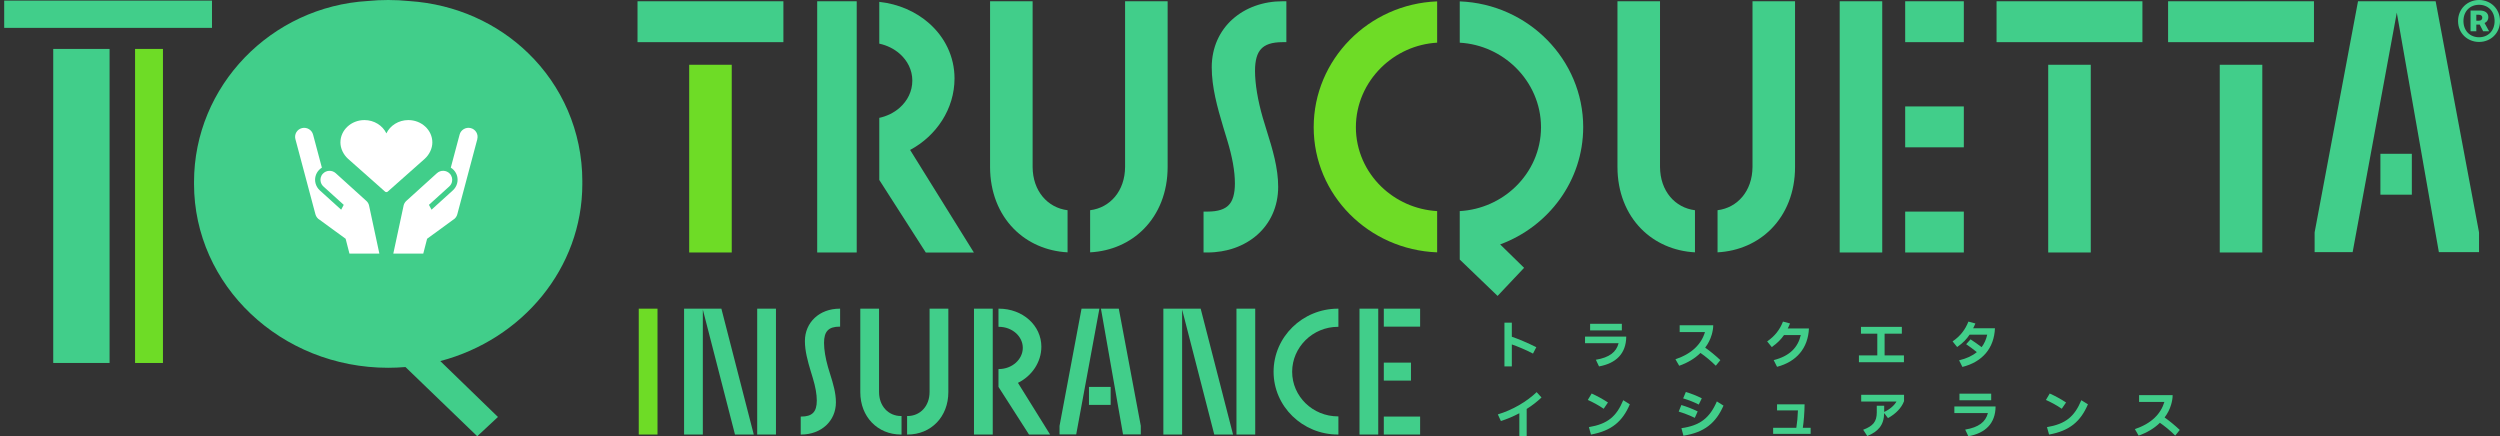 <svg width="298" height="52" viewBox="0 0 298 52" fill="none" xmlns="http://www.w3.org/2000/svg">
<rect x="0" y="0" width="298" height="52" fill="#333333" stroke="none"/>
<g clip-path="url(#clip0_3098_2199)">
<path d="M182.733 42.147C181.826 41.672 180.823 41.267 180.21 41.055V43.677H179.329V38.465H180.21V40.138C180.951 40.393 182.101 40.867 183.129 41.386L182.733 42.148V42.147Z" fill="#41CE8A"/>
<path d="M188.936 40.124H193.848C193.835 42.159 192.621 43.313 190.603 43.676L190.227 42.883C191.868 42.609 192.667 41.954 192.935 40.91H188.936V40.124ZM193.324 38.6V39.387H189.542V38.6H193.324Z" fill="#41CE8A"/>
<path d="M205.065 42.926L204.523 43.594C203.915 42.994 203.284 42.477 202.696 42.07C202.039 42.72 201.176 43.244 200.161 43.599L199.713 42.825C201.687 42.158 202.798 41.027 203.232 39.585H200.217V38.774H204.216C204.216 39.148 204.152 39.498 204.037 39.898C203.878 40.447 203.616 40.965 203.258 41.439C203.826 41.839 204.477 42.37 205.065 42.925V42.926Z" fill="#41CE8A"/>
<path d="M215.625 39.15C215.529 41.478 214.156 43.114 211.825 43.725L211.423 42.926C213.353 42.439 214.316 41.397 214.656 39.937H212.657C212.299 40.448 211.898 40.873 211.195 41.372L210.646 40.693C211.585 40.056 212.166 39.264 212.531 38.333L213.374 38.557C213.272 38.807 213.182 38.994 213.098 39.15H215.628H215.625Z" fill="#41CE8A"/>
<path d="M221.584 43.176V42.364H223.775V39.774H221.827V38.962H226.7V39.774H224.644V42.364H226.949V43.176H221.583H221.584Z" fill="#41CE8A"/>
<path d="M237.797 39.13C237.702 41.496 236.309 43.139 233.92 43.738L233.524 42.951C234.418 42.733 235.115 42.409 235.638 41.972C235.262 41.665 234.795 41.322 234.366 41.03L234.89 40.448C235.362 40.761 235.797 41.067 236.211 41.379C236.536 40.949 236.754 40.455 236.876 39.894H234.775C234.417 40.423 234.014 40.861 233.293 41.367L232.749 40.693C233.689 40.056 234.269 39.264 234.634 38.333L235.465 38.557C235.362 38.8 235.28 38.982 235.196 39.132H237.796L237.797 39.13Z" fill="#41CE8A"/>
<path d="M183.749 47.38C183.218 47.885 182.619 48.347 181.98 48.747V51.999H181.105V49.258C180.389 49.639 179.642 49.951 178.907 50.188L178.542 49.396C180.298 48.871 181.997 47.867 183.167 46.743L183.748 47.38H183.749Z" fill="#41CE8A"/>
<path d="M191.159 48.723C190.533 48.293 189.869 47.943 189.268 47.674L189.723 46.907C190.316 47.169 191.031 47.556 191.67 47.974L191.159 48.723ZM189.396 50.914C191.625 50.533 192.672 49.665 193.49 47.705L194.275 48.192C193.406 50.239 192.097 51.351 189.644 51.8L189.396 50.914Z" fill="#41CE8A"/>
<path d="M202.019 49.809C201.444 49.529 200.735 49.254 200.102 49.06L200.416 48.28C201.029 48.462 201.77 48.742 202.364 49.042L202.019 49.809ZM200.427 51.038C202.612 50.733 203.787 49.852 204.649 47.849L205.441 48.348C204.54 50.414 203.154 51.557 200.663 51.932L200.426 51.038H200.427ZM202.491 48.224C201.916 47.924 201.252 47.674 200.632 47.487L200.951 46.725C201.552 46.9 202.234 47.162 202.855 47.48L202.491 48.222V48.224Z" fill="#41CE8A"/>
<path d="M215.829 50.996V51.72H211.358V50.996H214.123C214.218 50.421 214.295 49.604 214.315 48.917H211.824V48.193H215.107C215.094 49.197 215.018 50.203 214.895 50.996H215.828H215.829Z" fill="#41CE8A"/>
<path d="M221.853 47.062H226.963V47.817C226.649 48.659 225.928 49.353 225.047 49.84L224.592 49.235C224.567 50.696 223.877 51.433 222.581 51.975L222.09 51.226C223.252 50.783 223.712 50.289 223.712 49.148V48.361H224.594V49.103C225.278 48.791 225.795 48.329 226.063 47.861H221.854V47.062H221.853Z" fill="#41CE8A"/>
<path d="M232.962 48.448H237.874C237.861 50.483 236.647 51.638 234.628 52L234.251 51.208C235.892 50.933 236.691 50.278 236.959 49.235H232.96V48.448H232.962ZM237.35 46.925V47.712H233.568V46.925H237.35Z" fill="#41CE8A"/>
<path d="M245.763 48.723C245.137 48.293 244.473 47.943 243.873 47.674L244.327 46.907C244.922 47.169 245.636 47.556 246.274 47.974L245.763 48.723ZM244 50.914C246.23 50.533 247.277 49.665 248.094 47.705L248.881 48.192C248.012 50.239 246.703 51.351 244.25 51.8L244 50.914Z" fill="#41CE8A"/>
<path d="M259.83 51.251L259.287 51.918C258.68 51.319 258.048 50.801 257.46 50.395C256.803 51.044 255.94 51.569 254.924 51.924L254.477 51.15C256.45 50.482 257.561 49.351 257.996 47.91H254.98V47.098H258.979C258.979 47.473 258.915 47.822 258.8 48.222C258.642 48.772 258.379 49.289 258.021 49.764C258.59 50.163 259.242 50.694 259.828 51.249L259.83 51.251Z" fill="#41CE8A"/>
<path d="M19.424 5.833H16.1V43.267H19.424V5.833Z" fill="#6EDC26"/>
<path d="M6.346 43.266H6.652H13.061V5.833H6.346V43.266Z" fill="#41CE8A"/>
<path d="M25.27 0.072H0.5V3.321H0.808H25.27V0.072Z" fill="#41CE8A"/>
<path d="M69.415 21.634C69.415 15.601 66.957 10.21 62.955 6.329C59.293 2.778 54.335 0.492 48.792 0.129C47.964 0.044 47.123 0 46.272 0C45.42 0 44.657 0.039 43.868 0.117C32.314 0.79 23.13 10.24 23.128 21.695C23.128 21.733 23.128 21.771 23.128 21.809C23.128 21.845 23.128 21.883 23.128 21.919C23.128 34.026 33.49 43.839 46.272 43.839C46.967 43.839 47.653 43.809 48.332 43.751L56.886 52L59.355 49.703L52.483 43.04C62.248 40.469 69.414 31.988 69.414 21.919C69.414 21.86 69.412 21.801 69.411 21.742C69.411 21.705 69.414 21.669 69.414 21.634H69.415Z" fill="#41CE8A"/>
<path d="M41.655 30.231L41.2 28.461L38.106 26.204C37.862 26.063 37.674 25.829 37.598 25.538L35.209 16.572C35.062 15.995 35.413 15.412 35.997 15.269C36.58 15.126 37.173 15.477 37.321 16.054L38.368 19.985C38.239 20.064 38.118 20.161 38.011 20.278C37.618 20.702 37.469 21.29 37.612 21.85C37.696 22.173 37.871 22.465 38.121 22.693L40.667 24.997L40.973 24.418L38.553 22.228C38.39 22.081 38.283 21.894 38.232 21.698C38.145 21.358 38.225 20.984 38.483 20.708C38.889 20.272 39.578 20.244 40.022 20.647L43.669 23.949C43.832 24.096 43.94 24.282 43.989 24.479V24.483C43.995 24.508 44 24.534 44.005 24.558L45.221 30.232H41.649L41.655 30.231Z" fill="white"/>
<path d="M46.059 22.9C46 22.9 45.941 22.879 45.894 22.838C45.854 22.803 41.917 19.319 41.493 18.936C40.92 18.417 40.578 17.684 40.578 16.978C40.578 15.508 41.863 14.313 43.44 14.313C44.606 14.313 45.611 14.964 46.057 15.898C46.503 14.966 47.509 14.313 48.674 14.313C50.253 14.313 51.536 15.508 51.536 16.978C51.536 17.684 51.195 18.417 50.621 18.936C50.199 19.32 46.261 22.803 46.22 22.838C46.174 22.879 46.115 22.9 46.056 22.9H46.059Z" fill="white"/>
<path d="M56.9 16.572L54.512 25.537C54.437 25.829 54.247 26.063 54.004 26.204L50.91 28.461L50.454 30.23H46.882L48.098 24.556C48.103 24.53 48.108 24.506 48.114 24.482V24.477C48.165 24.281 48.272 24.096 48.434 23.947L52.081 20.645C52.526 20.242 53.214 20.268 53.62 20.706C53.876 20.982 53.958 21.356 53.871 21.696C53.82 21.893 53.713 22.079 53.55 22.226L51.13 24.416L51.436 24.995L53.982 22.691C54.232 22.463 54.409 22.171 54.491 21.848C54.636 21.287 54.487 20.7 54.092 20.276C53.985 20.16 53.864 20.063 53.735 19.983L54.782 16.052C54.93 15.475 55.523 15.124 56.106 15.267C56.689 15.41 57.041 15.994 56.894 16.57L56.9 16.572Z" fill="white"/>
<path d="M82.151 7.72V30.096H82.607H87.223V7.72H82.151Z" fill="#6EDC26"/>
<path d="M75.993 5.025H76.449H93.381V0.151H75.993V5.025Z" fill="#41CE8A"/>
<path d="M146.923 2.286C145.386 3.659 144.438 5.65 144.439 8.026C144.439 10.39 145.093 12.752 145.816 15.166L146.284 16.703C146.871 18.627 147.2 20.375 147.2 21.848C147.2 23.106 146.95 23.936 146.472 24.435C145.999 24.936 145.217 25.219 143.918 25.222H143.462V30.096H143.918C146.226 30.096 148.336 29.346 149.873 27.983C151.412 26.62 152.36 24.639 152.359 22.262C152.357 20.017 151.701 17.819 150.979 15.532L150.515 14.006C149.928 11.961 149.598 10 149.598 8.441C149.598 7.183 149.848 6.34 150.329 5.83C150.804 5.319 151.584 5.028 152.88 5.025H153.335V0.151H152.88C150.57 0.151 148.461 0.912 146.925 2.286H146.923Z" fill="#41CE8A"/>
<path d="M244.147 30.096H244.603H249.219V7.72H244.147V30.096Z" fill="#41CE8A"/>
<path d="M237.989 5.025H238.443H255.377V0.151H237.989V5.025Z" fill="#41CE8A"/>
<path d="M258.437 5.025H258.891H275.825V0.151H258.437V5.025Z" fill="#41CE8A"/>
<path d="M264.595 30.096H265.049H269.667V7.72H264.595V30.096Z" fill="#41CE8A"/>
<path d="M283.745 23.206H284.042H287.49V18.332H283.745V23.206Z" fill="#41CE8A"/>
<path d="M290.329 0.151H285.949H285.46H281.076L275.903 27.702V27.743V30.054H280.435L285.698 1.51L290.712 30.054H295.5V27.702L290.329 0.151Z" fill="#41CE8A"/>
<path d="M102.12 0.151H97.41V30.096H102.12V0.151Z" fill="#41CE8A"/>
<path d="M108.486 17.873C111.622 16.194 113.777 12.982 113.779 9.355C113.779 6.734 112.612 4.42 110.752 2.779C109.176 1.386 107.102 0.47 104.811 0.223V5.203C105.747 5.405 106.583 5.827 107.239 6.403C108.177 7.227 108.748 8.349 108.749 9.605C108.749 10.883 108.177 12.015 107.237 12.845C106.581 13.423 105.745 13.846 104.811 14.049V21.451L110.353 30.098H116.085L108.485 17.874L108.486 17.873Z" fill="#41CE8A"/>
<path d="M127.254 25.058C124.882 24.764 123.102 22.777 123.088 19.897V0.151H118.016V19.897C118.016 22.923 119.075 25.483 120.845 27.278C122.484 28.943 124.73 29.942 127.254 30.079V25.058Z" fill="#41CE8A"/>
<path d="M134.11 0.151V19.897C134.096 22.777 132.316 24.762 129.944 25.058V30.079C132.468 29.943 134.714 28.943 136.353 27.278C138.124 25.483 139.184 22.924 139.182 19.897V0.151H134.11Z" fill="#41CE8A"/>
<path d="M171.31 25.162C168.722 25.015 166.381 23.929 164.646 22.244C162.78 20.43 161.623 17.928 161.621 15.166C161.621 12.403 162.78 9.88 164.648 8.044C166.382 6.34 168.722 5.236 171.308 5.086V0.164C163.136 0.477 156.593 7.105 156.592 15.164C156.592 23.225 163.14 29.771 171.308 30.08V25.161L171.31 25.162Z" fill="#6EDC26"/>
<path d="M188.719 15.166C188.719 7.106 182.175 0.479 174.002 0.165V5.088C176.589 5.237 178.928 6.342 180.663 8.046C182.531 9.881 183.689 12.405 183.689 15.167C183.689 17.929 182.532 20.43 180.664 22.246C178.931 23.93 176.59 25.016 174.001 25.163V30.938L178.511 35.273L181.674 31.924L178.818 29.133C184.587 27.011 188.716 21.548 188.717 15.167L188.719 15.166Z" fill="#41CE8A"/>
<path d="M202.04 25.058C199.668 24.764 197.889 22.777 197.874 19.897V0.151H192.802V19.897C192.802 22.923 193.861 25.483 195.631 27.278C197.27 28.943 199.516 29.942 202.04 30.079V25.058Z" fill="#41CE8A"/>
<path d="M208.898 0.151V19.897C208.884 22.777 207.104 24.762 204.732 25.058V30.079C207.256 29.943 209.501 28.943 211.141 27.278C212.911 25.483 213.972 22.924 213.97 19.897V0.151H208.898Z" fill="#41CE8A"/>
<path d="M234.088 0.151H227.098V5.025H234.088V0.151Z" fill="#41CE8A"/>
<path d="M219.291 0.151V30.096H224.363V0.151H223.907H219.291Z" fill="#41CE8A"/>
<path d="M234.088 12.687H227.098V17.561H234.088V12.687Z" fill="#41CE8A"/>
<path d="M234.088 25.222H227.098V30.096H234.088V25.222Z" fill="#41CE8A"/>
<path d="M78.375 36.793H76.139V51.797H78.375V36.793Z" fill="#6EDC26"/>
<path d="M92.494 36.793H90.258V51.797H92.494V36.793Z" fill="#41CE8A"/>
<path d="M81.542 36.793V51.797H83.778V36.901L87.611 51.797H89.849L85.989 36.793H81.542Z" fill="#41CE8A"/>
<path d="M95.945 40.654C95.945 41.837 96.275 43.037 96.645 44.267L96.885 45.055C97.201 46.094 97.362 46.998 97.362 47.745C97.362 49.102 96.821 49.655 95.495 49.655H95.445V51.797H95.495C97.898 51.797 99.641 50.182 99.641 47.957C99.641 46.858 99.325 45.766 98.941 44.556L98.701 43.77C98.389 42.679 98.225 41.675 98.225 40.866C98.225 39.494 98.765 38.935 100.091 38.935H100.141V36.793H100.091C97.688 36.793 95.945 38.416 95.945 40.654Z" fill="#41CE8A"/>
<path d="M110.804 46.745C110.804 48.394 109.699 49.591 108.175 49.591H108.126V51.797H108.175C110.995 51.797 113.042 49.672 113.042 46.745V36.793H110.806V46.745H110.804Z" fill="#41CE8A"/>
<path d="M104.783 46.745V36.793H102.547V46.745C102.547 49.673 104.594 51.797 107.413 51.797H107.463V49.591H107.413C105.89 49.591 104.784 48.394 104.784 46.745H104.783Z" fill="#41CE8A"/>
<path d="M124.131 41.335C124.131 38.788 121.908 36.793 119.069 36.793H119.019V38.957H119.069C120.639 38.957 121.917 40.081 121.917 41.463C121.917 42.844 120.639 43.99 119.069 43.99H119.019V46.119L122.643 51.774L122.658 51.797H125.172L121.34 45.636C123.037 44.806 124.13 43.125 124.13 41.335H124.131Z" fill="#41CE8A"/>
<path d="M118.335 36.793H116.099V51.797H118.335V36.793Z" fill="#41CE8A"/>
<path d="M133.368 36.833L133.361 36.793H131.233L133.858 51.736L133.865 51.777H135.984L135.983 50.761L133.368 36.833Z" fill="#41CE8A"/>
<path d="M132.39 46.12H129.805V48.262H132.39V46.12Z" fill="#41CE8A"/>
<path d="M128.919 36.793L126.296 50.769V51.777H128.285L131.049 36.793H128.919Z" fill="#41CE8A"/>
<path d="M149.623 36.793H147.387V51.797H149.623V36.793Z" fill="#41CE8A"/>
<path d="M138.673 36.793V51.797H140.909V36.901L144.741 51.797H146.98L143.12 36.793H138.673Z" fill="#41CE8A"/>
<path d="M151.811 44.316C151.811 48.441 155.255 51.797 159.488 51.797H159.537V49.633H159.488C156.475 49.633 154.025 47.248 154.025 44.316C154.025 41.385 156.475 38.957 159.488 38.957H159.537V36.793H159.488C155.255 36.793 151.811 40.168 151.811 44.316Z" fill="#41CE8A"/>
<path d="M168.188 43.225H164.95V45.367H168.188V43.225Z" fill="#41CE8A"/>
<path d="M169.278 36.793H164.95V38.935H169.278V36.793Z" fill="#41CE8A"/>
<path d="M164.287 36.793H162.052V51.797H164.287V36.793Z" fill="#41CE8A"/>
<path d="M169.278 49.655H164.95V51.797H169.278V49.655Z" fill="#41CE8A"/>
<path d="M295.506 5C294.129 5 293 3.967 293 2.506C293 1.044 294.129 0 295.506 0C296.883 0 298 1.044 298 2.506C298 3.967 296.883 5 295.506 5ZM295.506 4.44C296.578 4.44 297.357 3.67 297.357 2.506C297.357 1.341 296.578 0.571 295.506 0.571C294.422 0.571 293.643 1.341 293.643 2.506C293.643 3.67 294.422 4.44 295.506 4.44ZM294.49 3.725V1.253H295.596C296.16 1.253 296.612 1.495 296.612 2.055C296.612 2.352 296.454 2.615 296.16 2.747L296.702 3.725H295.991L295.585 2.934H295.178V3.725H294.49ZM295.178 2.473H295.449C295.743 2.473 295.889 2.319 295.889 2.11C295.889 1.901 295.765 1.758 295.46 1.758H295.178V2.473Z" fill="#41CE8A"/>
</g>
<defs>
<clipPath id="clip0_3098_2199">
<rect width="297.5" height="52" fill="white" transform="translate(0.5)"/>
</clipPath>
</defs>
</svg>
